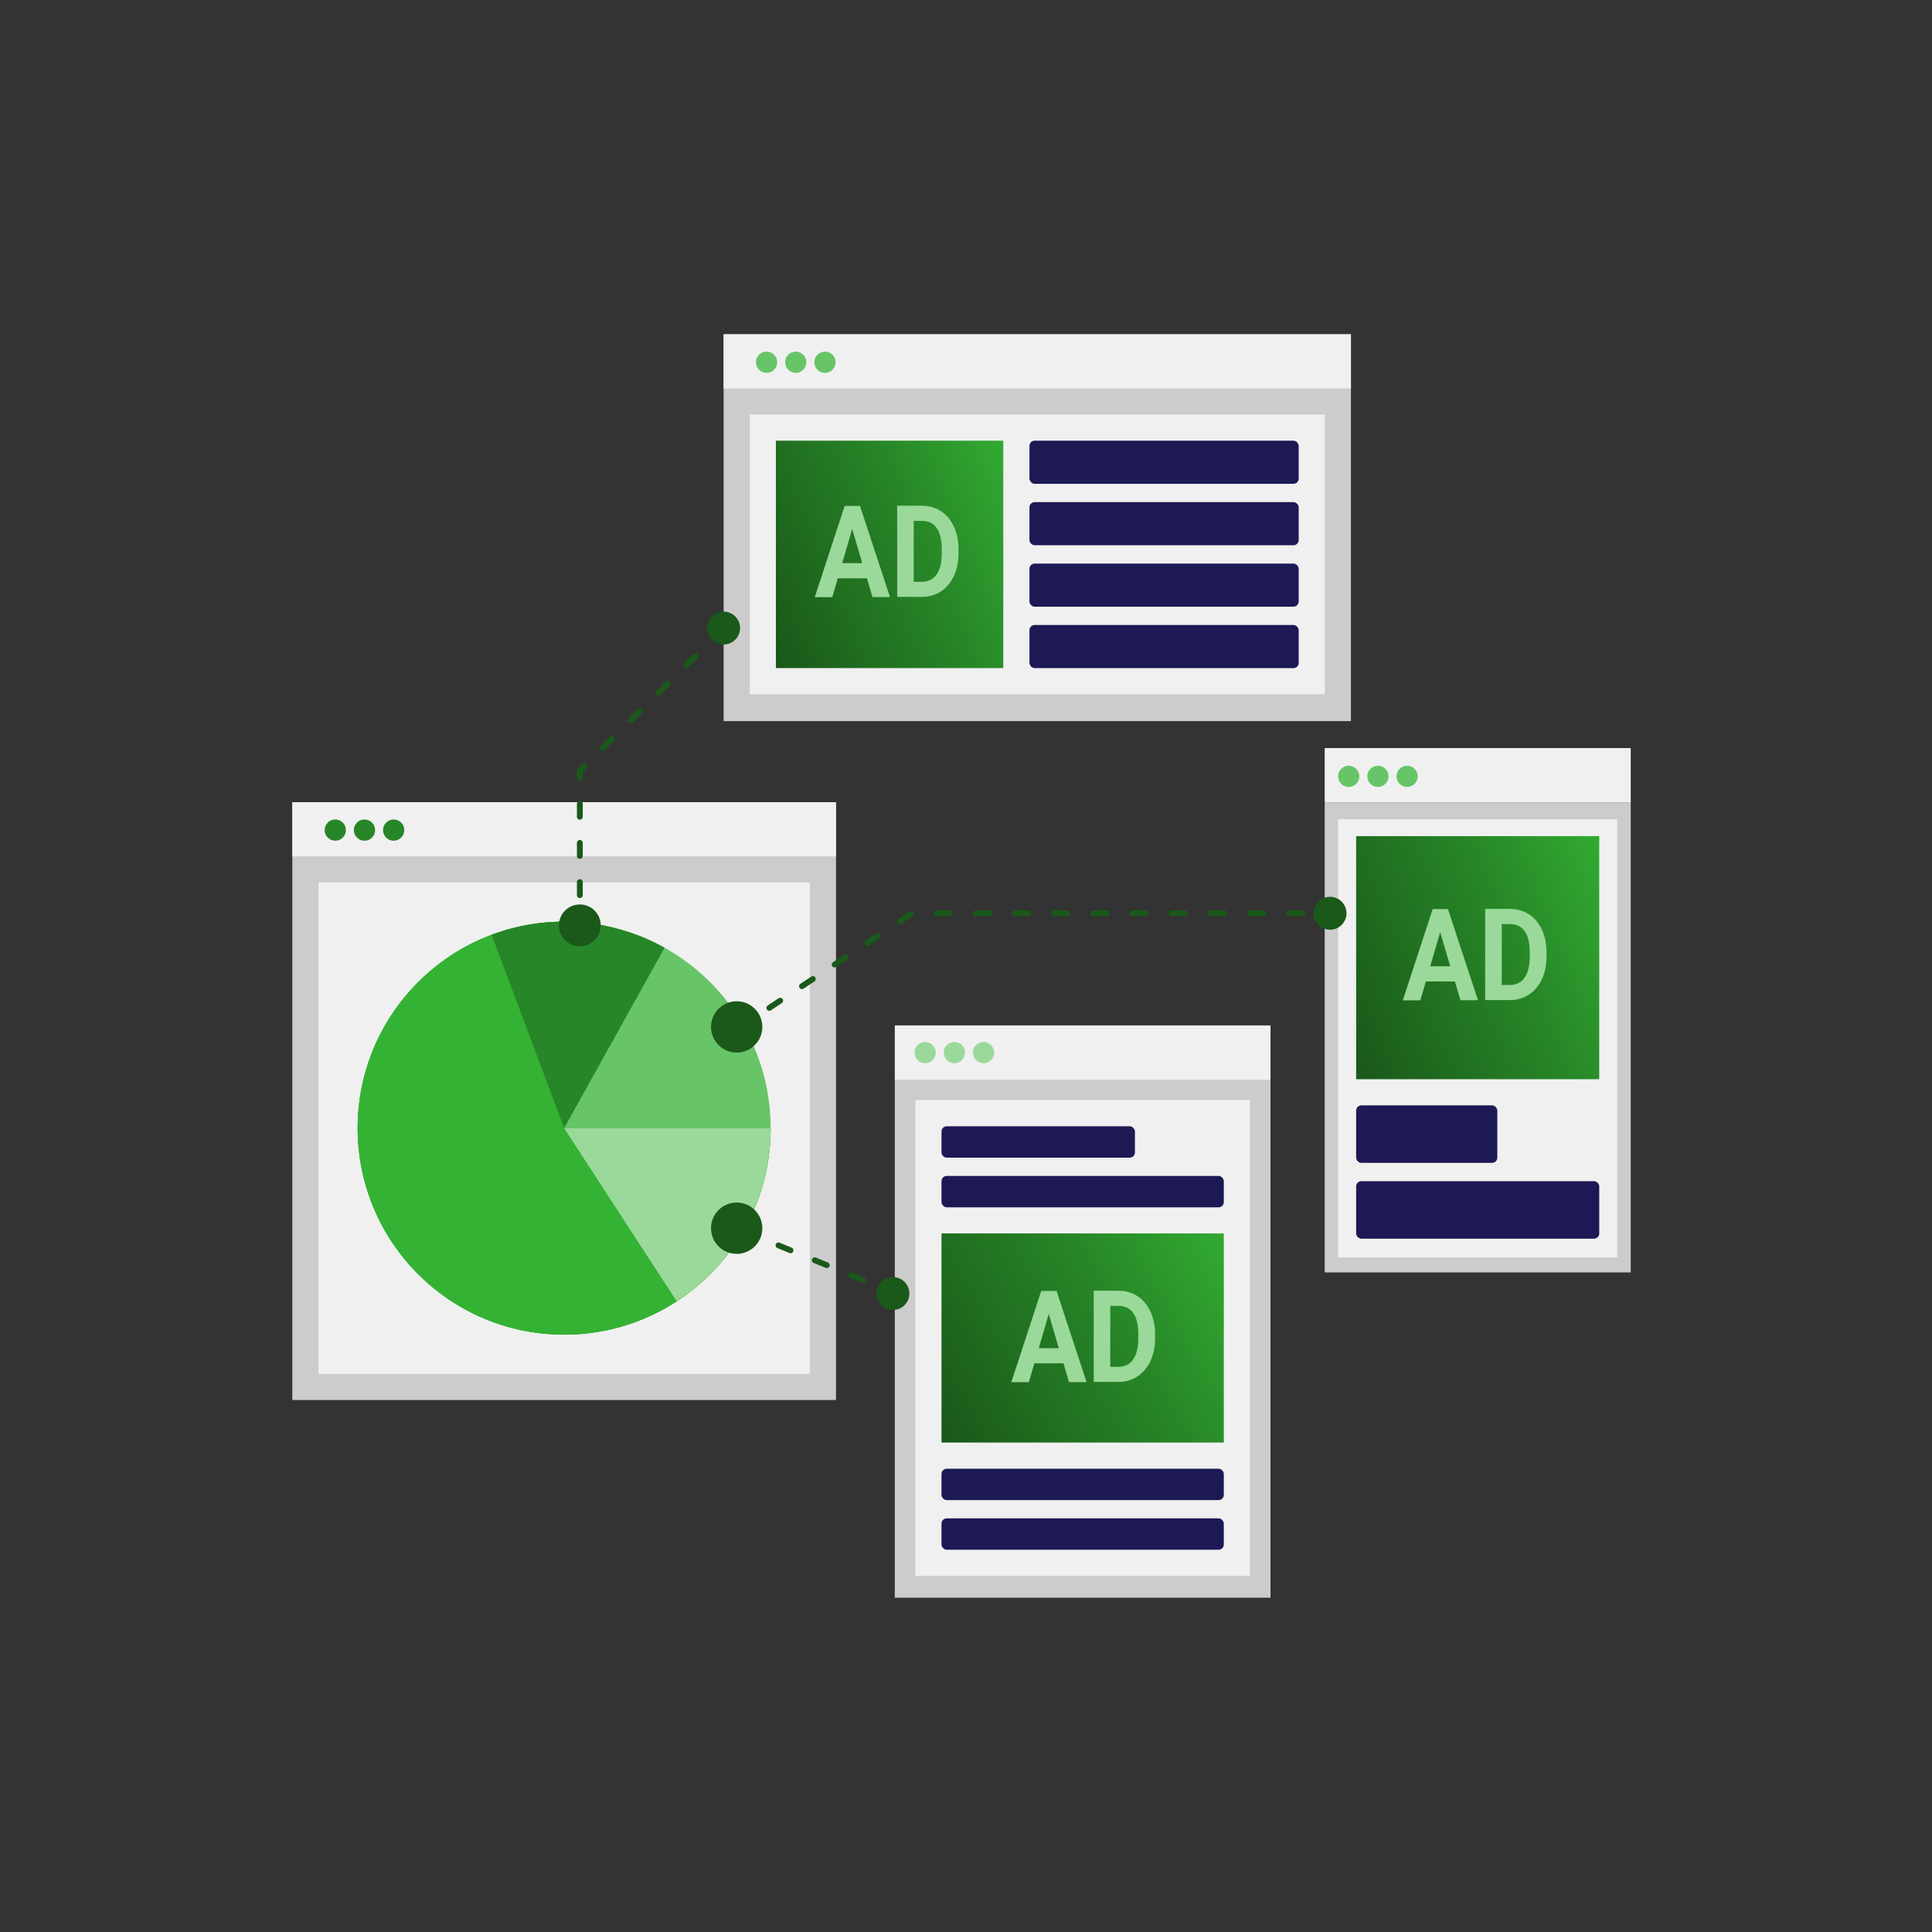 <?xml version="1.0" encoding="UTF-8"?>
<svg id="Layer_1" data-name="Layer 1" xmlns="http://www.w3.org/2000/svg" xmlns:xlink="http://www.w3.org/1999/xlink" viewBox="0 0 500 500">
  <rect x="0" y="0" width="500" height="500" fill="#333333" stroke="none"/>
  <defs>
    <style>
      .cls-1, .cls-2 {
        fill: none;
      }

      .cls-3 {
        fill: #1c1954;
      }

      .cls-2 {
        stroke: #1a591a;
        stroke-dasharray: 3.38 6.76;
        stroke-linecap: round;
        stroke-linejoin: round;
        stroke-width: 1.5px;
      }

      .cls-4 {
        fill: url(#linear-gradient-3);
      }

      .cls-5 {
        fill: url(#linear-gradient-2);
      }

      .cls-6 {
        fill: url(#linear-gradient);
      }

      .cls-7 {
        fill: #ccc;
      }

      .cls-8 {
        clip-path: url(#clippath-1);
      }

      .cls-9 {
        clip-path: url(#clippath-2);
      }

      .cls-10 {
        fill: #278627;
      }

      .cls-11 {
        fill: #f0f0f0;
      }

      .cls-12 {
        fill: #9ad99a;
      }

      .cls-13 {
        fill: #34b234;
      }

      .cls-14 {
        fill: #67c567;
      }

      .cls-15 {
        fill: #1a591a;
      }

      .cls-16 {
        clip-path: url(#clippath);
      }
    </style>
    <clipPath id="clippath">
      <rect class="cls-1" x="75.65" y="207.6" width="140.71" height="154.72"/>
    </clipPath>
    <clipPath id="clippath-1">
      <rect class="cls-1" x="92.56" y="238.53" width="106.88" height="106.88"/>
    </clipPath>
    <linearGradient id="linear-gradient" x1="-6.95" y1="457.71" x2="73.85" y2="491.68" gradientTransform="translate(353.32 720.72) scale(1 -1)" gradientUnits="userSpaceOnUse">
      <stop offset="0" stop-color="#1a591a"/>
      <stop offset=".55" stop-color="#278627"/>
      <stop offset="1" stop-color="#34b234"/>
    </linearGradient>
    <clipPath id="clippath-2">
      <rect class="cls-1" x="187.27" y="86.51" width="162.35" height="100.12"/>
    </clipPath>
    <linearGradient id="linear-gradient-2" x1="-6.66" y1="460.72" x2="68.93" y2="492.5" gradientTransform="translate(203.15 618.38) scale(1 -1)" xlink:href="#linear-gradient"/>
    <linearGradient id="linear-gradient-3" x1="-12.31" y1="456.11" x2="71.2" y2="503.52" gradientTransform="translate(255.24 823.54) scale(1 -1)" xlink:href="#linear-gradient"/>
  </defs>
  <rect class="cls-7" x="231.57" y="279.37" width="97.24" height="134.12"/>
  <rect class="cls-11" x="231.57" y="265.38" width="97.24" height="14.07"/>
  <g class="cls-16">
    <g id="Components_Browser" data-name="Components / Browser">
      <rect class="cls-7" x="75.65" y="207.6" width="140.71" height="154.72"/>
      <g id="Element_Browser_Window_UI_Bar" data-name="Element / Browser Window UI Bar">
        <rect class="cls-11" x="75.65" y="207.6" width="140.71" height="14.02"/>
        <g id="circles">
          <path id="Vector" class="cls-10" d="M89.52,214.83c0,1.51-1.23,2.75-2.75,2.75s-2.75-1.23-2.75-2.75,1.23-2.75,2.75-2.75,2.75,1.23,2.75,2.75Z"/>
          <path id="Vector_2" data-name="Vector 2" class="cls-10" d="M97.08,214.83c0,1.51-1.23,2.75-2.75,2.75s-2.75-1.23-2.75-2.75,1.23-2.75,2.75-2.75,2.75,1.23,2.75,2.75Z"/>
          <path id="Vector_3" data-name="Vector 3" class="cls-10" d="M104.63,214.83c0,1.51-1.23,2.75-2.75,2.75s-2.75-1.23-2.75-2.75,1.23-2.75,2.75-2.75,2.75,1.23,2.75,2.75Z"/>
        </g>
      </g>
      <g id="Browser_Window_Inner" data-name="Browser Window Inner">
        <g id="panel">
          <rect class="cls-11" x="82.42" y="228.38" width="127.18" height="127.18"/>
          <g class="cls-8">
            <g id="Elements_Charts_Pie" data-name="Elements / Charts / Pie">
              <path id="Vector_4" data-name="Vector 4" class="cls-14" d="M199.44,291.97c0,29.51-23.93,53.44-53.44,53.44s-53.44-23.93-53.44-53.44,23.93-53.44,53.44-53.44,53.44,23.93,53.44,53.44Z"/>
              <path id="Vector_5" data-name="Vector 5" class="cls-13" d="M146,238.53c-29.51,0-53.44,23.93-53.44,53.44s23.93,53.44,53.44,53.44,53.44-23.93,53.44-53.44h-53.44v-53.44Z"/>
              <path id="Vector_6" data-name="Vector 6" class="cls-13" d="M146,238.53c-29.51,0-53.44,23.93-53.44,53.44s23.93,53.44,53.44,53.44,53.44-23.93,53.44-53.44h-53.44v-53.44Z"/>
              <path id="Vector_7" data-name="Vector 7" class="cls-12" d="M146,291.97l29.13,44.8c14.63-9.53,24.31-26.03,24.31-44.8h-53.44Z"/>
              <path id="Ellipse_18" data-name="Ellipse 18" class="cls-10" d="M127.23,241.93c7.26-2.72,15.02-3.84,22.75-3.26,7.73.58,15.24,2.83,22.01,6.6l-25.99,46.69-18.77-50.03Z"/>
            </g>
          </g>
        </g>
      </g>
    </g>
  </g>
  <path id="Vector_13" data-name="Vector 13" class="cls-2" d="M150.06,231.66v-32.18l37.21-36.94"/>
  <path id="Vector_14" data-name="Vector 14" class="cls-2" d="M190.65,266.45l45.35-30.1h135.29"/>
  <rect class="cls-7" x="342.83" y="207.66" width="79.2" height="121.64"/>
  <rect class="cls-11" x="346.3" y="212" width="72.25" height="113.42"/>
  <g id="Elements_Media_Ad" data-name="Elements / Media / Ad">
    <rect class="cls-6" x="350.97" y="216.39" width="62.91" height="62.91"/>
    <g id="ad-text">
      <path id="Vector_8" data-name="Vector 8" class="cls-12" d="M376.51,254h-7.5l-1.43,4.89h-4.54l7.74-23.62h3.95l7.77,23.59h-4.54l-1.43-4.86h-.02ZM370.15,250.07h5.18l-2.61-8.85-2.57,8.85Z"/>
      <path id="Vector_9" data-name="Vector 9" class="cls-12" d="M384.36,258.84v-23.62h6.39c1.83,0,3.45.45,4.91,1.38,1.43.93,2.56,2.26,3.37,3.98.81,1.72,1.21,3.67,1.21,5.88v1.09c0,2.21-.4,4.14-1.19,5.86-.8,1.7-1.92,3.03-3.35,3.98-1.45.95-3.07,1.42-4.89,1.43h-6.43l-.02.02ZM388.65,239.16v15.76h2.07c1.67,0,2.95-.63,3.83-1.88.88-1.24,1.33-3.03,1.35-5.34v-1.25c0-2.4-.43-4.21-1.31-5.45-.88-1.24-2.16-1.85-3.83-1.85h-2.11v.02Z"/>
    </g>
  </g>
  <g id="Frame_4" data-name="Frame 4">
    <g id="Elements_Copy_Medium" data-name="Elements / Copy / Medium">
      <rect id="Rectangle_2" data-name="Rectangle 2" class="cls-3" x="350.97" y="286.07" width="36.53" height="14.88" rx="1.35" ry="1.35"/>
      <rect id="Rectangle_3" data-name="Rectangle 3" class="cls-3" x="350.97" y="305.69" width="62.91" height="14.88" rx="1.35" ry="1.35"/>
    </g>
  </g>
  <g class="cls-9">
    <g id="Components_Browser_2" data-name="Components / Browser_2">
      <rect class="cls-7" x="187.27" y="86.51" width="162.35" height="100.12"/>
      <g id="Element_Browser_Window_UI_Bar_2" data-name="Element / Browser Window UI Bar_2">
        <rect class="cls-11" x="187.27" y="86.51" width="162.35" height="14.02"/>
        <g id="circles_2" data-name="circles 2">
          <path id="Vector_11" data-name="Vector 11" class="cls-14" d="M201.14,93.75c0,1.52-1.23,2.75-2.75,2.75s-2.75-1.23-2.75-2.75,1.23-2.75,2.75-2.75,2.75,1.23,2.75,2.75Z"/>
          <path id="Vector_12" data-name="Vector 12" class="cls-14" d="M208.69,93.75c0,1.52-1.23,2.75-2.75,2.75s-2.75-1.23-2.75-2.75,1.23-2.75,2.75-2.75,2.75,1.23,2.75,2.75Z"/>
          <path id="Vector_13-2" data-name="Vector 13" class="cls-14" d="M216.25,93.75c0,1.52-1.23,2.75-2.75,2.75s-2.75-1.23-2.75-2.75,1.23-2.75,2.75-2.75,2.75,1.23,2.75,2.75Z"/>
        </g>
      </g>
      <g id="Browser_Window_Inner_2" data-name="Browser Window Inner_2">
        <g id="Frame_8" data-name="Frame 8">
          <rect class="cls-11" x="194.03" y="107.29" width="148.82" height="72.38"/>
          <g id="Elements_Media_Ad_2" data-name="Elements / Media / Ad_2">
            <rect class="cls-5" x="200.8" y="114.05" width="58.85" height="58.85"/>
            <g id="ad-text_2" data-name="ad-text 2">
              <path id="Vector_14-2" data-name="Vector 14" class="cls-12" d="M224.33,149.66h-7.5l-1.43,4.89h-4.54l7.74-23.62h3.96l7.77,23.59h-4.54l-1.43-4.86h-.02ZM217.97,145.74h5.18l-2.61-8.85-2.57,8.85Z"/>
              <path id="Vector_15" data-name="Vector 15" class="cls-12" d="M232.19,154.5v-23.62h6.39c1.83,0,3.45.45,4.9,1.38,1.43.93,2.56,2.26,3.37,3.98.81,1.72,1.21,3.67,1.21,5.88v1.09c0,2.2-.4,4.14-1.19,5.86-.79,1.7-1.92,3.03-3.35,3.98-1.45.95-3.07,1.42-4.89,1.43h-6.43l-.02.02ZM236.47,134.82v15.75h2.07c1.68,0,2.95-.63,3.84-1.88.88-1.24,1.33-3.03,1.35-5.34v-1.25c0-2.4-.43-4.21-1.31-5.45s-2.16-1.85-3.83-1.85h-2.11v.02Z"/>
            </g>
          </g>
          <g id="Elements_Copy_Medium_2" data-name="Elements / Copy / Medium_2">
            <rect id="Rectangle_3_2" data-name="Rectangle 3_2" class="cls-3" x="266.42" y="114.05" width="69.68" height="11.16" rx="1.35" ry="1.35"/>
            <rect id="Rectangle_4" data-name="Rectangle 4" class="cls-3" x="266.42" y="129.95" width="69.68" height="11.16" rx="1.35" ry="1.35"/>
            <rect id="Rectangle_5" data-name="Rectangle 5" class="cls-3" x="266.42" y="145.85" width="69.68" height="11.16" rx="1.35" ry="1.35"/>
            <rect id="Rectangle_6" data-name="Rectangle 6" class="cls-3" x="266.42" y="161.75" width="69.68" height="11.16" rx="1.35" ry="1.35"/>
          </g>
        </g>
      </g>
    </g>
  </g>
  <path id="Vector_15-2" data-name="Vector 15" class="cls-2" d="M192.08,318.45l39.82,16.33"/>
  <rect class="cls-11" x="236.9" y="284.71" width="86.59" height="123.12"/>
  <g id="Elements_Copy_Medium_3" data-name="Elements / Copy / Medium_3">
    <rect id="Rectangle_2_2" data-name="Rectangle 2_2" class="cls-3" x="243.66" y="291.48" width="50.06" height="8.12" rx="1.35" ry="1.35"/>
    <rect id="Rectangle_3_3" data-name="Rectangle 3_3" class="cls-3" x="243.66" y="304.33" width="73.06" height="8.12" rx="1.35" ry="1.35"/>
  </g>
  <g id="Elements_Media_Ad_3" data-name="Elements / Media / Ad_3">
    <rect class="cls-4" x="243.66" y="319.21" width="73.06" height="54.12"/>
    <g id="ad-text_3" data-name="ad-text 3">
      <path id="Vector_16" data-name="Vector 16" class="cls-12" d="M275.2,352.82h-7.5l-1.43,4.89h-4.54l7.74-23.62h3.96l7.77,23.59h-4.54l-1.43-4.86h-.02ZM268.84,348.9h5.18l-2.61-8.85-2.57,8.85Z"/>
      <path id="Vector_17" data-name="Vector 17" class="cls-12" d="M283.05,357.66v-23.62h6.39c1.83,0,3.46.45,4.91,1.38,1.43.93,2.56,2.26,3.37,3.98.81,1.72,1.21,3.67,1.21,5.88v1.09c0,2.2-.4,4.14-1.19,5.86-.8,1.7-1.92,3.03-3.35,3.98-1.45.95-3.08,1.42-4.89,1.43h-6.43l-.02.02ZM287.34,337.98v15.75h2.07c1.68,0,2.95-.63,3.83-1.88.88-1.24,1.33-3.03,1.35-5.34v-1.25c0-2.4-.43-4.21-1.31-5.45-.88-1.24-2.16-1.85-3.84-1.85h-2.11v.02Z"/>
    </g>
  </g>
  <g id="Elements_Copy_Medium_4" data-name="Elements / Copy / Medium_4">
    <rect id="Rectangle_3_4" data-name="Rectangle 3_4" class="cls-3" x="243.66" y="380.1" width="73.06" height="8.12" rx="1.35" ry="1.35"/>
    <rect id="Rectangle_4_2" data-name="Rectangle 4_2" class="cls-3" x="243.66" y="392.95" width="73.06" height="8.12" rx="1.35" ry="1.35"/>
  </g>
  <circle id="Ellipse_17" data-name="Ellipse 17" class="cls-15" cx="190.65" cy="265.77" r="6.64"/>
  <circle id="Ellipse_19" data-name="Ellipse 19" class="cls-15" cx="150.06" cy="239.48" r="5.41"/>
  <circle id="Ellipse_20" data-name="Ellipse 20" class="cls-15" cx="190.65" cy="317.86" r="6.64"/>
  <circle id="Ellipse_19-2" data-name="Ellipse 19" class="cls-15" cx="187.27" cy="162.54" r="4.26"/>
  <circle id="Ellipse_19-3" data-name="Ellipse 19" class="cls-15" cx="344.21" cy="236.35" r="4.26"/>
  <circle id="Ellipse_19-4" data-name="Ellipse 19" class="cls-15" cx="231.08" cy="334.77" r="4.26"/>
  <g id="circles-2" data-name="circles">
    <path id="Vector-2" data-name="Vector" class="cls-12" d="M242.18,272.41c0,1.51-1.23,2.75-2.75,2.75s-2.75-1.23-2.75-2.75,1.23-2.75,2.75-2.75,2.75,1.23,2.75,2.75Z"/>
    <path id="Vector_2-2" data-name="Vector 2" class="cls-12" d="M249.74,272.41c0,1.51-1.23,2.75-2.75,2.75s-2.75-1.23-2.75-2.75,1.23-2.75,2.75-2.75,2.75,1.23,2.75,2.75Z"/>
    <path id="Vector_3-2" data-name="Vector 3" class="cls-12" d="M257.29,272.41c0,1.51-1.23,2.75-2.75,2.75s-2.75-1.23-2.75-2.75,1.23-2.75,2.75-2.75,2.75,1.23,2.75,2.75Z"/>
  </g>
  <rect class="cls-11" x="342.83" y="193.6" width="79.2" height="14.07"/>
  <g id="circles-3" data-name="circles">
    <path id="Vector-3" data-name="Vector" class="cls-14" d="M351.8,200.92c0,1.51-1.23,2.75-2.75,2.75s-2.75-1.23-2.75-2.75,1.23-2.75,2.75-2.75,2.75,1.23,2.75,2.75Z"/>
    <path id="Vector_2-3" data-name="Vector 2" class="cls-14" d="M359.35,200.92c0,1.51-1.23,2.75-2.75,2.75s-2.75-1.23-2.75-2.75,1.23-2.75,2.75-2.75,2.75,1.23,2.75,2.75Z"/>
    <path id="Vector_3-3" data-name="Vector 3" class="cls-14" d="M366.91,200.92c0,1.51-1.23,2.75-2.75,2.75s-2.75-1.23-2.75-2.75,1.23-2.75,2.75-2.75,2.75,1.23,2.75,2.75Z"/>
  </g>
</svg>